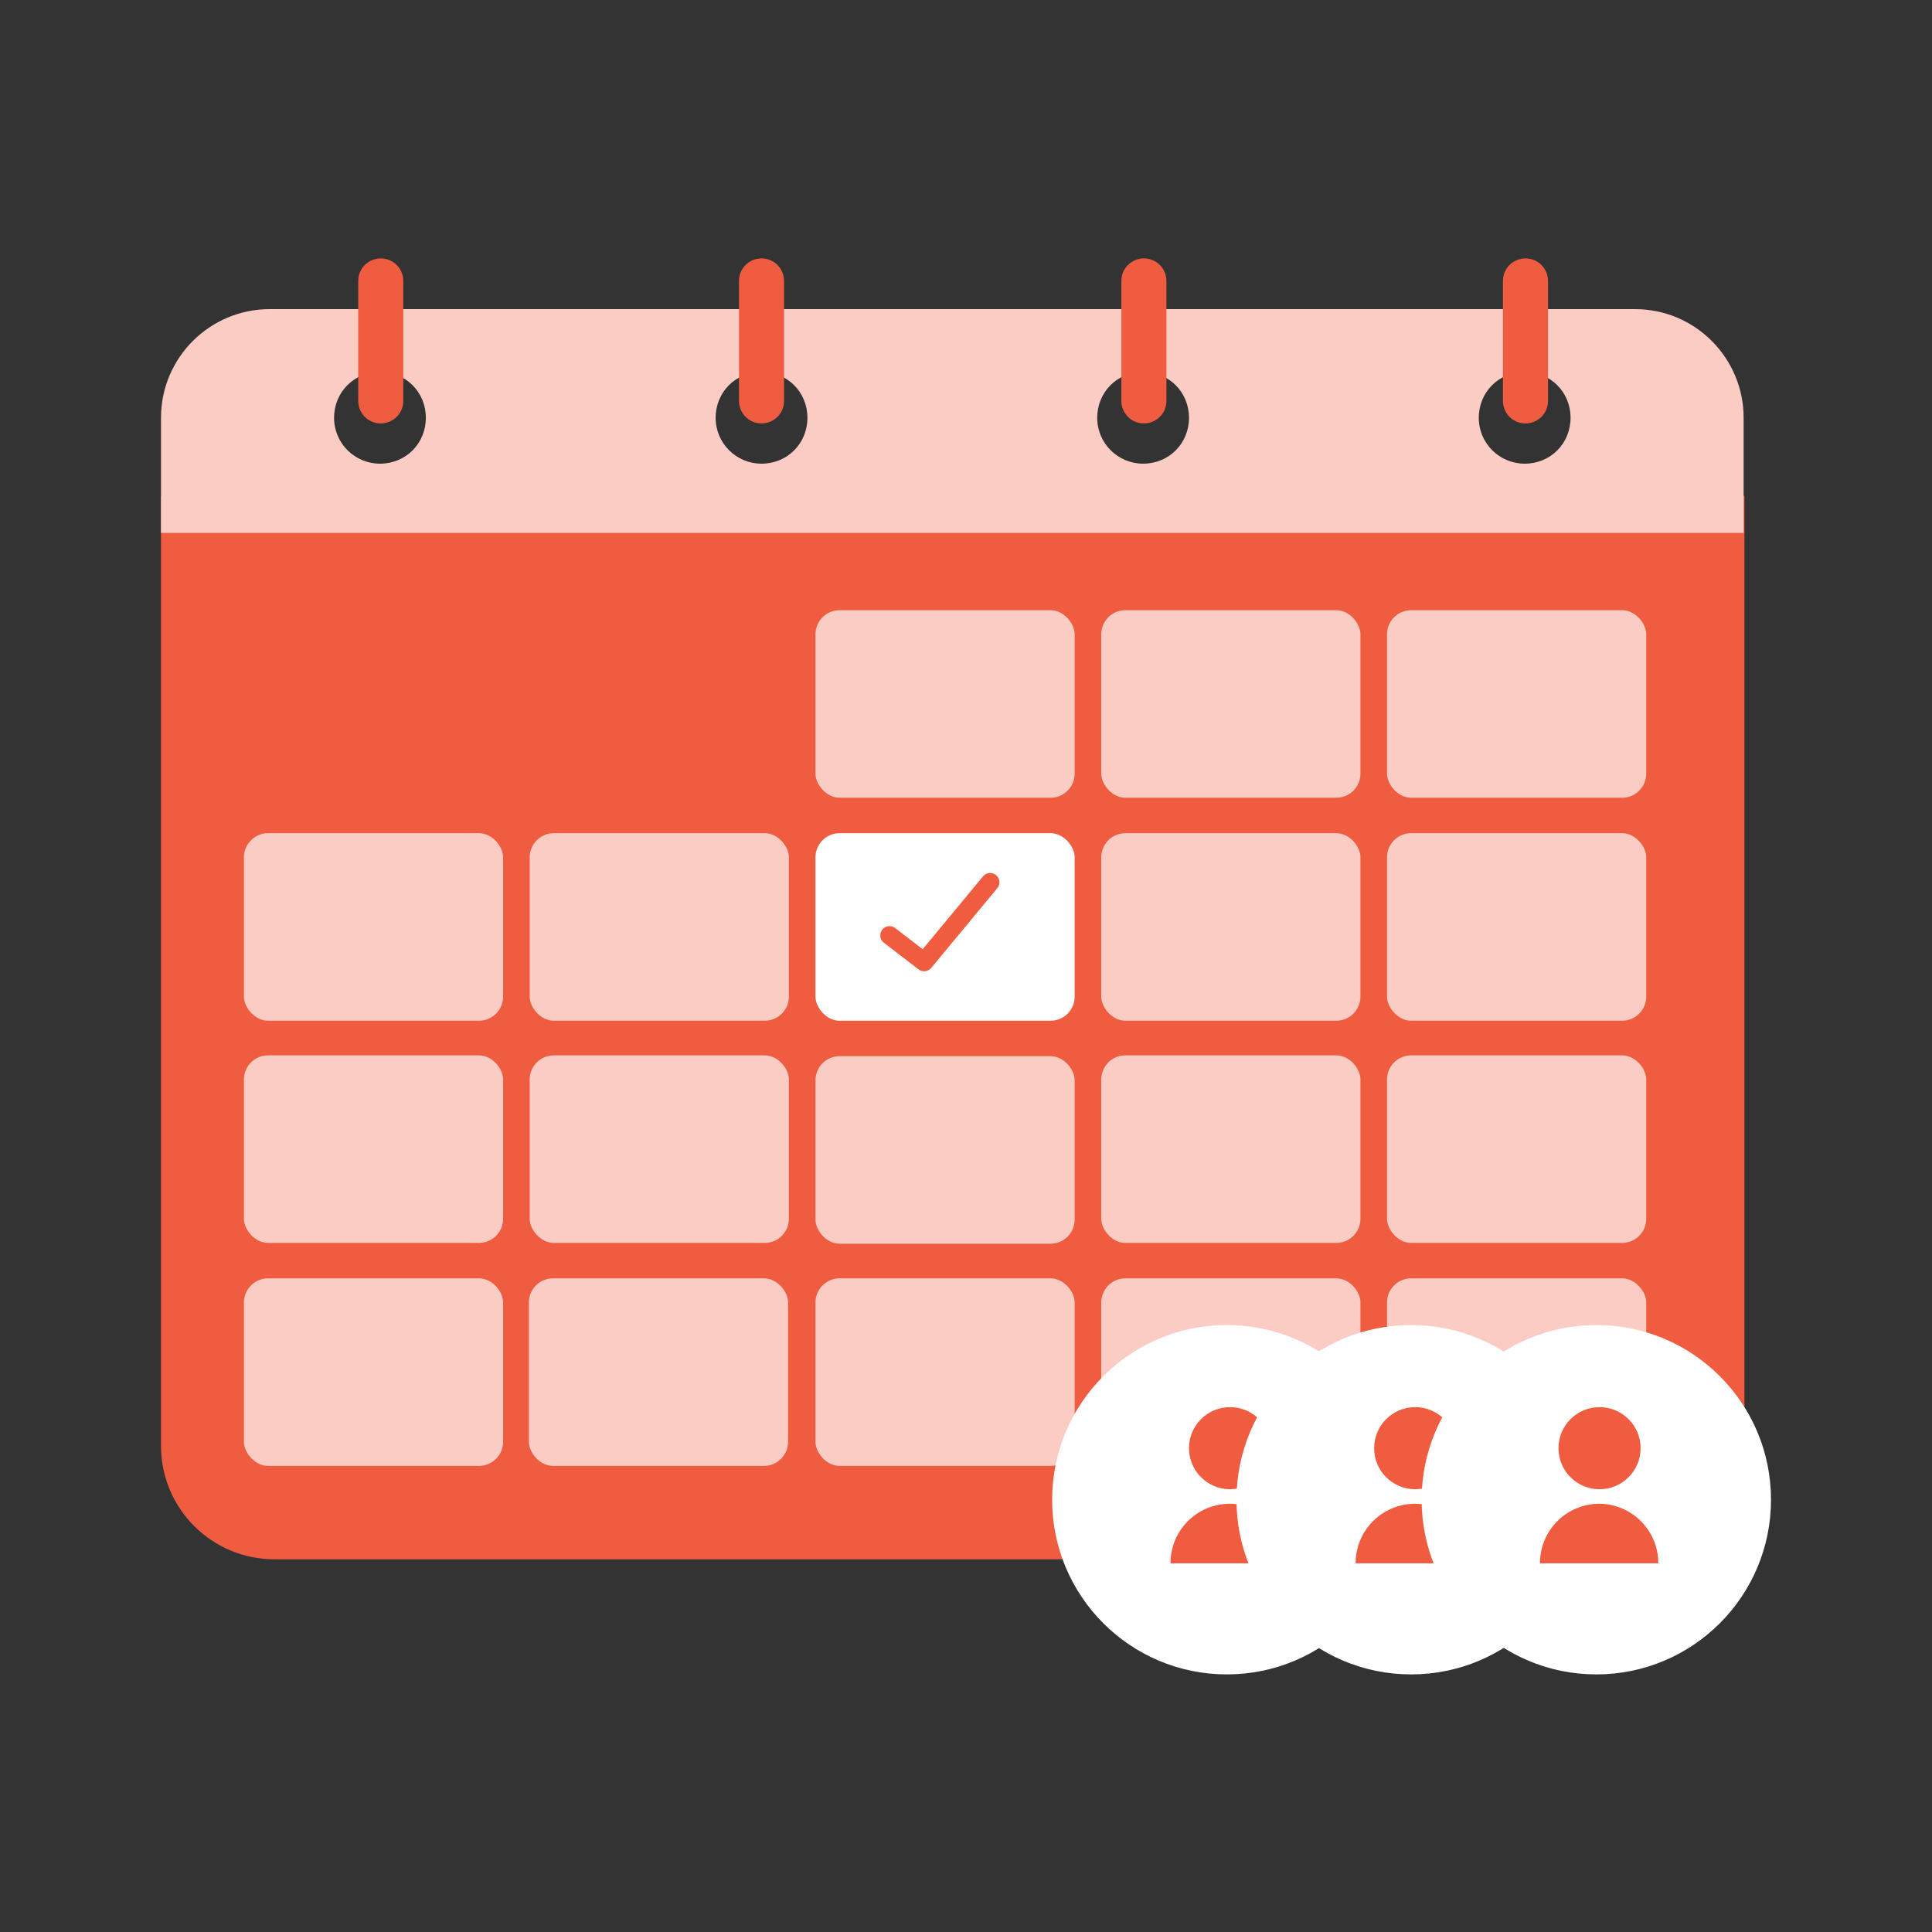 <?xml version="1.0" encoding="UTF-8"?>
<svg id="Layer_1" data-name="Layer 1" xmlns="http://www.w3.org/2000/svg" viewBox="0 0 24 24">
  <rect x="0" y="0" width="24" height="24" fill="#333333" stroke="none"/>
  <defs>
    <style>
      .cls-1 {
        fill: #faccc3;
      }

      .cls-1, .cls-2, .cls-3 {
        stroke-width: 0px;
      }

      .cls-2 {
        fill: #fff;
      }

      .cls-4 {
        fill: none;
        stroke: #f05c40;
        stroke-linecap: round;
        stroke-linejoin: round;
        stroke-width: .23px;
      }

      .cls-3 {
        fill: #f05c40;
      }
    </style>
  </defs>
  <g>
    <g>
      <path class="cls-3" d="m2,6.16v11.8c0,.78.63,1.41,1.41,1.41h16.85c.78,0,1.41-.63,1.41-1.41V6.16H2Z"/>
      <path class="cls-1" d="m20.31,3.84H3.35c-.74,0-1.35.6-1.35,1.35v1.43h19.66v-1.43c0-.74-.6-1.35-1.35-1.35Zm-15.59,1.92c-.31,0-.57-.25-.57-.57s.25-.57.57-.57.57.25.57.57-.25.57-.57.57Zm4.74,0c-.31,0-.57-.25-.57-.57s.25-.57.57-.57.57.25.57.57-.25.57-.57.57Zm4.74,0c-.31,0-.57-.25-.57-.57s.25-.57.57-.57.57.25.57.57-.25.57-.57.57Zm4.74,0c-.31,0-.57-.25-.57-.57s.25-.57.57-.57.57.25.57.57-.25.57-.57.57Z"/>
      <g>
        <rect class="cls-1" x="10.13" y="7.58" width="3.22" height="2.33" rx=".3" ry=".3"/>
        <rect class="cls-1" x="13.68" y="7.58" width="3.22" height="2.33" rx=".3" ry=".3"/>
        <rect class="cls-1" x="17.23" y="7.58" width="3.22" height="2.33" rx=".3" ry=".3"/>
        <rect class="cls-1" x="3.03" y="10.35" width="3.22" height="2.33" rx=".3" ry=".3"/>
        <rect class="cls-1" x="13.68" y="10.35" width="3.22" height="2.33" rx=".3" ry=".3"/>
        <rect class="cls-1" x="3.03" y="13.11" width="3.22" height="2.33" rx=".3" ry=".3"/>
        <rect class="cls-1" x="6.58" y="13.11" width="3.22" height="2.33" rx=".3" ry=".3"/>
        <rect class="cls-1" x="13.68" y="13.11" width="3.22" height="2.33" rx=".3" ry=".3"/>
        <rect class="cls-1" x="17.23" y="13.11" width="3.22" height="2.33" rx=".3" ry=".3"/>
        <rect class="cls-1" x="17.23" y="15.88" width="3.22" height="2.33" rx=".3" ry=".3"/>
        <rect class="cls-1" x="3.03" y="15.88" width="3.22" height="2.33" rx=".3" ry=".3"/>
        <rect class="cls-1" x="10.13" y="15.88" width="3.22" height="2.33" rx=".3" ry=".3"/>
        <rect class="cls-1" x="13.68" y="15.88" width="3.22" height="2.33" rx=".3" ry=".3"/>
        <rect class="cls-1" x="6.58" y="10.35" width="3.22" height="2.33" rx=".3" ry=".3"/>
        <rect class="cls-1" x="10.13" y="13.12" width="3.22" height="2.33" rx=".3" ry=".3"/>
        <rect class="cls-1" x="6.57" y="15.88" width="3.22" height="2.33" rx=".3" ry=".3"/>
        <rect class="cls-1" x="17.23" y="10.35" width="3.22" height="2.33" rx=".3" ry=".3"/>
      </g>
      <rect class="cls-2" x="10.13" y="10.35" width="3.22" height="2.33" rx=".3" ry=".3"/>
      <path class="cls-3" d="m4.73,5.26h0c-.16,0-.28-.13-.28-.28v-1.49c0-.16.13-.28.28-.28h0c.16,0,.28.13.28.28v1.49c0,.16-.13.28-.28.28Z"/>
      <path class="cls-3" d="m9.46,5.26h0c-.16,0-.28-.13-.28-.28v-1.49c0-.16.13-.28.28-.28h0c.16,0,.28.13.28.28v1.49c0,.16-.13.28-.28.28Z"/>
      <path class="cls-3" d="m14.21,5.26h0c-.16,0-.28-.13-.28-.28v-1.49c0-.16.13-.28.28-.28h0c.16,0,.28.13.28.28v1.49c0,.16-.13.28-.28.28Z"/>
      <path class="cls-3" d="m18.95,5.26h0c-.16,0-.28-.13-.28-.28v-1.49c0-.16.13-.28.28-.28h0c.16,0,.28.13.28.28v1.49c0,.16-.13.28-.28.28Z"/>
    </g>
    <g>
      <circle class="cls-2" cx="15.24" cy="18.63" r="2.17"/>
      <circle class="cls-3" cx="15.28" cy="17.99" r=".51"/>
      <path class="cls-3" d="m15.28,18.68c-.41,0-.74.33-.74.74h1.47c0-.41-.33-.74-.74-.74Z"/>
    </g>
    <g>
      <circle class="cls-2" cx="17.53" cy="18.63" r="2.17"/>
      <circle class="cls-3" cx="17.58" cy="17.99" r=".51"/>
      <path class="cls-3" d="m17.58,18.68c-.41,0-.74.33-.74.74h1.47c0-.41-.33-.74-.74-.74Z"/>
    </g>
    <g>
      <circle class="cls-2" cx="19.83" cy="18.63" r="2.17"/>
      <circle class="cls-3" cx="19.87" cy="17.99" r=".51"/>
      <path class="cls-3" d="m19.87,18.68c-.41,0-.74.33-.74.74h1.47c0-.41-.33-.74-.74-.74Z"/>
    </g>
  </g>
  <polyline class="cls-4" points="11.05 11.62 11.48 11.95 12.3 10.96"/>
</svg>